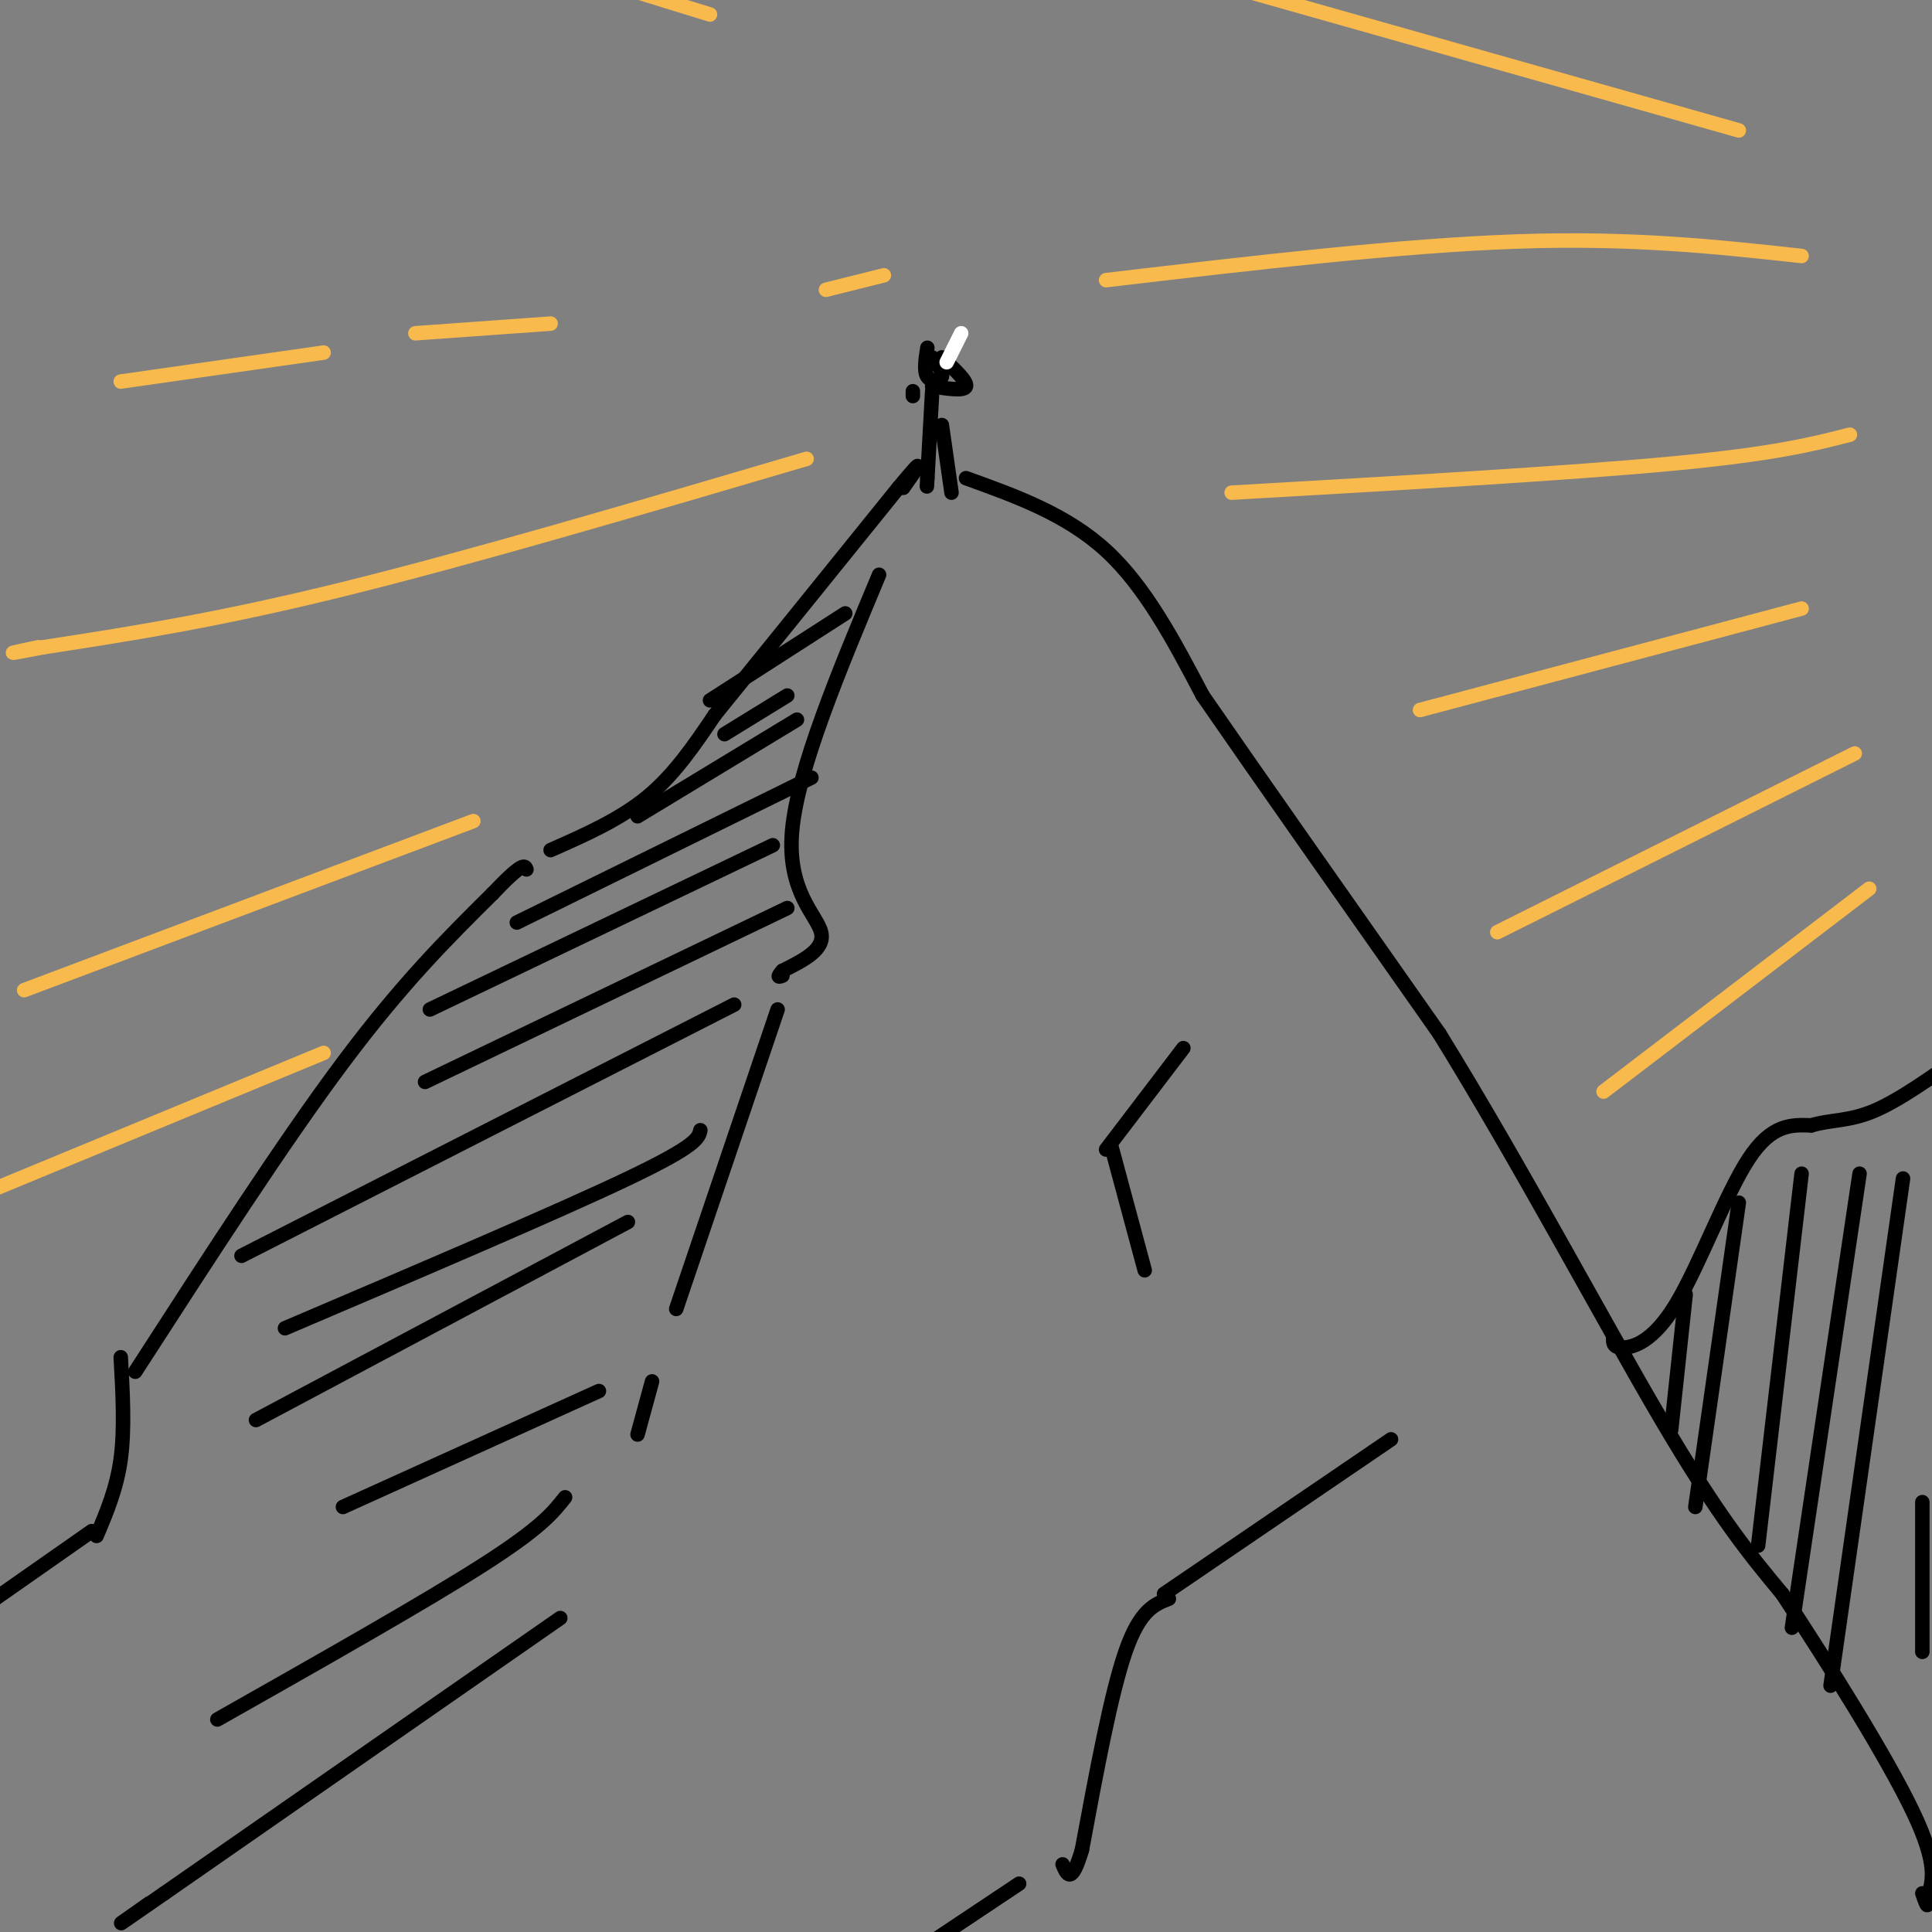 <svg viewBox='0 0 400 400' version='1.1' xmlns='http://www.w3.org/2000/svg' xmlns:xlink='http://www.w3.org/1999/xlink'><rect x="0" y="0" width="400" height="400" fill="#808080" stroke="none"/><g fill='none' stroke='rgb(0,0,0)' stroke-width='3' stroke-linecap='round' stroke-linejoin='round'><path d='M28,284c15.333,-23.750 30.667,-47.500 43,-64c12.333,-16.500 21.667,-25.750 31,-35'/><path d='M102,185c6.333,-6.667 6.667,-5.833 7,-5'/><path d='M114,176c7.167,-3.167 14.333,-6.333 20,-11c5.667,-4.667 9.833,-10.833 14,-17'/><path d='M148,148c8.667,-10.667 23.333,-28.833 38,-47'/><path d='M186,101c6.500,-7.833 3.750,-3.917 1,0'/><path d='M200,99c10.417,3.750 20.833,7.500 29,15c8.167,7.500 14.083,18.750 20,30'/><path d='M249,144c11.500,16.667 30.250,43.333 49,70'/><path d='M298,214c16.733,27.067 34.067,59.733 46,80c11.933,20.267 18.467,28.133 25,36'/><path d='M369,330c9.756,14.800 21.644,33.800 27,45c5.356,11.200 4.178,14.600 3,18'/><path d='M399,393c0.333,2.833 -0.333,0.917 -1,-1'/><path d='M334,277c-0.030,1.012 -0.060,2.024 2,2c2.060,-0.024 6.208,-1.083 11,-9c4.792,-7.917 10.226,-22.690 15,-30c4.774,-7.310 8.887,-7.155 13,-7'/><path d='M375,233c4.067,-1.222 7.733,-0.778 13,-3c5.267,-2.222 12.133,-7.111 19,-12'/><path d='M182,119c-8.444,20.222 -16.889,40.444 -18,53c-1.111,12.556 5.111,17.444 6,21c0.889,3.556 -3.556,5.778 -8,8'/><path d='M162,201c-1.333,1.500 -0.667,1.250 0,1'/><path d='M161,209c0.000,0.000 -21.000,62.000 -21,62'/><path d='M135,286c0.000,0.000 -3.000,11.000 -3,11'/><path d='M192,72c-0.378,2.444 -0.756,4.889 0,6c0.756,1.111 2.644,0.889 3,0c0.356,-0.889 -0.822,-2.444 -2,-4'/><path d='M193,81c0.000,0.000 -1.000,18.000 -1,18'/><path d='M192,99c-0.167,3.000 -0.083,1.500 0,0'/><path d='M195,88c0.000,0.000 2.000,14.000 2,14'/><path d='M193,80c3.333,0.500 6.667,1.000 7,0c0.333,-1.000 -2.333,-3.500 -5,-6'/><path d='M189,81c0.000,0.000 0.000,1.000 0,1'/></g>
<g fill='none' stroke='rgb(248,186,77)' stroke-width='3' stroke-linecap='round' stroke-linejoin='round'><path d='M387,184c0.000,0.000 -55.000,42.000 -55,42'/><path d='M384,156c0.000,0.000 -74.000,37.000 -74,37'/><path d='M373,126c0.000,0.000 -79.000,21.000 -79,21'/><path d='M383,90c-7.833,2.000 -15.667,4.000 -37,6c-21.333,2.000 -56.167,4.000 -91,6'/><path d='M373,53c-17.500,-1.917 -35.000,-3.833 -59,-3c-24.000,0.833 -54.500,4.417 -85,8'/><path d='M183,57c0.000,0.000 -12.000,3.000 -12,3'/><path d='M114,67c0.000,0.000 -28.000,2.000 -28,2'/><path d='M67,73c0.000,0.000 -42.000,6.000 -42,6'/><path d='M167,95c-34.833,10.250 -69.667,20.500 -96,27c-26.333,6.500 -44.167,9.250 -62,12'/><path d='M9,134c-10.500,2.000 -5.750,1.000 -1,0'/><path d='M98,170c0.000,0.000 -93.000,35.000 -93,35'/><path d='M360,27c0.000,0.000 -106.000,-30.000 -106,-30'/><path d='M147,3c0.000,0.000 -39.000,-12.000 -39,-12'/><path d='M67,218c0.000,0.000 -75.000,31.000 -75,31'/></g>
<g fill='none' stroke='rgb(255,255,255)' stroke-width='3' stroke-linecap='round' stroke-linejoin='round'><path d='M199,69c0.000,0.000 -3.000,6.000 -3,6'/></g>
<g fill='none' stroke='rgb(0,0,0)' stroke-width='3' stroke-linecap='round' stroke-linejoin='round'><path d='M288,298c0.000,0.000 -47.000,32.000 -47,32'/><path d='M242,331c-3.000,1.167 -6.000,2.333 -9,11c-3.000,8.667 -6.000,24.833 -9,41'/><path d='M224,383c-2.167,7.333 -3.083,5.167 -4,3'/><path d='M211,390c0.000,0.000 -18.000,12.000 -18,12'/><path d='M116,335c0.000,0.000 -82.000,57.000 -82,57'/><path d='M34,392c-14.167,9.833 -8.583,5.917 -3,2'/><path d='M25,281c0.417,7.417 0.833,14.833 0,21c-0.833,6.167 -2.917,11.083 -5,16'/><path d='M19,317c0.000,0.000 -30.000,21.000 -30,21'/><path d='M349,268c0.000,0.000 -3.000,28.000 -3,28'/><path d='M360,249c0.000,0.000 -9.000,63.000 -9,63'/><path d='M373,243c0.000,0.000 -9.000,77.000 -9,77'/><path d='M385,243c0.000,0.000 -14.000,94.000 -14,94'/><path d='M394,244c0.000,0.000 -15.000,105.000 -15,105'/><path d='M398,311c0.000,0.000 0.000,31.000 0,31'/><path d='M175,127c0.000,0.000 -28.000,18.000 -28,18'/><path d='M163,144c0.000,0.000 -13.000,8.000 -13,8'/><path d='M165,149c0.000,0.000 -33.000,20.000 -33,20'/><path d='M168,161c0.000,0.000 -61.000,30.000 -61,30'/><path d='M160,175c0.000,0.000 -71.000,34.000 -71,34'/><path d='M163,188c0.000,0.000 -75.000,36.000 -75,36'/><path d='M152,208c0.000,0.000 -102.000,52.000 -102,52'/><path d='M145,234c-0.333,1.583 -0.667,3.167 -15,10c-14.333,6.833 -42.667,18.917 -71,31'/><path d='M130,253c0.000,0.000 -77.000,41.000 -77,41'/><path d='M124,288c0.000,0.000 -53.000,24.000 -53,24'/><path d='M117,310c-2.500,3.167 -5.000,6.333 -17,14c-12.000,7.667 -33.500,19.833 -55,32'/><path d='M245,217c0.000,0.000 -16.000,21.000 -16,21'/><path d='M230,237c0.000,0.000 7.000,26.000 7,26'/></g>
</svg>